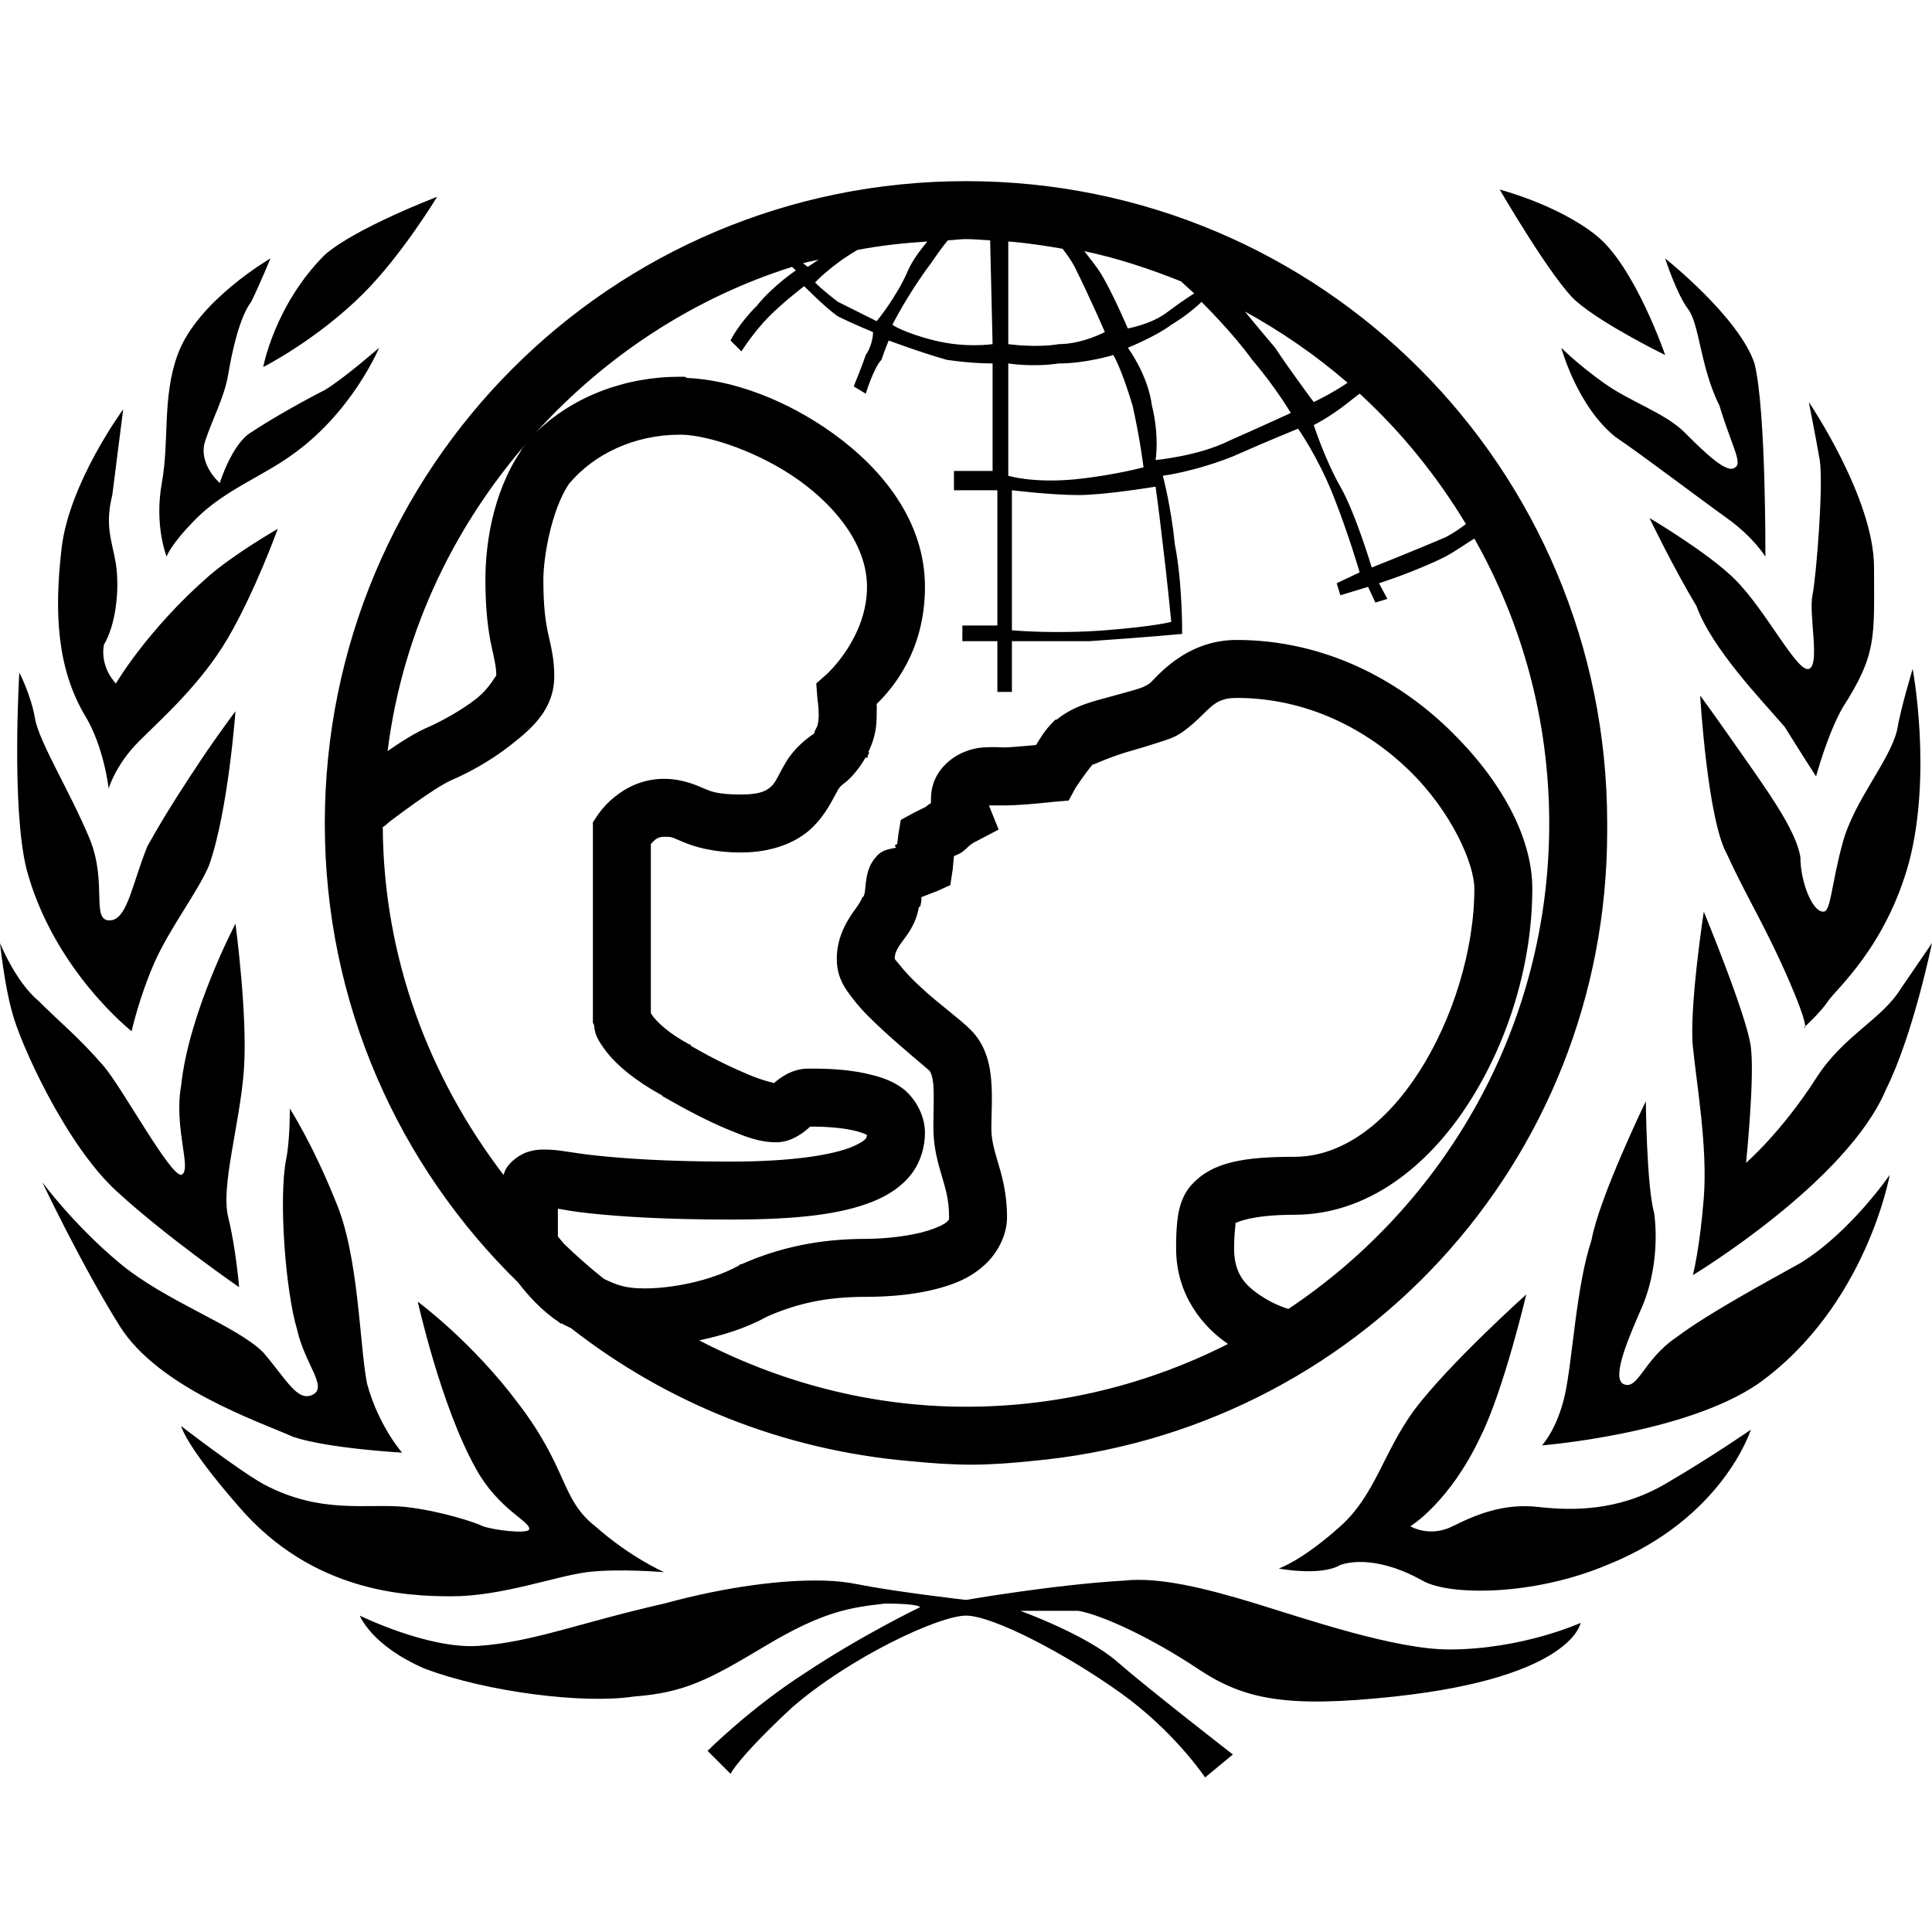 <?xml version="1.0" encoding="UTF-8" standalone="yes"?>
<svg xmlns="http://www.w3.org/2000/svg" xmlns:xlink="http://www.w3.org/1999/xlink" width="50px" height="50px" viewBox="0 0 50 50" version="1.1" fill="#000000">
  <g id="surface189828">
    <path style=" stroke:none;fill-rule:nonzero;fill:#000000;fill-opacity:1;" d="M 25 4.688 C 15.801 4.688 8.406 12.113 8.406 21.312 C 8.406 25.984 10.324 30.176 13.406 33.188 C 13.652 33.508 14.004 33.91 14.469 34.219 L 14.5 34.25 L 14.531 34.25 C 14.617 34.297 14.699 34.332 14.781 34.375 C 17.234 36.293 20.238 37.523 23.531 37.812 C 24.086 37.867 24.617 37.906 25.188 37.906 C 25.699 37.902 26.191 37.863 26.688 37.812 C 35.078 37.062 41.594 30.094 41.594 21.5 C 41.594 21.469 41.594 21.438 41.594 21.406 C 41.594 21.375 41.594 21.344 41.594 21.312 C 41.594 12.113 34.199 4.688 25 4.688 Z M 38.812 4.906 C 38.812 4.906 40.211 7.312 40.812 7.812 C 41.512 8.414 43.094 9.188 43.094 9.188 C 43.094 9.188 42.312 6.895 41.312 6.094 C 40.312 5.293 38.812 4.906 38.812 4.906 Z M 11.312 5.094 C 11.312 5.094 9.207 5.895 8.406 6.594 C 7.105 7.895 6.812 9.5 6.812 9.5 C 6.812 9.5 8.207 8.793 9.406 7.594 C 10.406 6.594 11.312 5.094 11.312 5.094 Z M 25 6.188 C 25.211 6.188 25.414 6.211 25.625 6.219 L 25.688 8.906 C 25.688 8.906 24.988 9.012 24.188 8.812 C 23.387 8.613 23.094 8.406 23.094 8.406 C 23.094 8.406 23.492 7.613 24.094 6.812 C 24.258 6.574 24.398 6.375 24.531 6.219 C 24.688 6.215 24.84 6.188 25 6.188 Z M 24 6.25 C 23.812 6.48 23.617 6.73 23.5 7 C 23.199 7.699 22.688 8.312 22.688 8.312 L 21.688 7.812 C 21.289 7.512 21.094 7.312 21.094 7.312 C 21.094 7.312 21.477 6.887 22.188 6.469 C 22.777 6.355 23.387 6.289 24 6.25 Z M 26.094 6.25 C 26.57 6.285 27.039 6.359 27.5 6.438 C 27.598 6.57 27.719 6.727 27.812 6.906 C 28.211 7.707 28.594 8.594 28.594 8.594 C 28.594 8.594 28.008 8.906 27.406 8.906 C 26.805 9.008 26.094 8.906 26.094 8.906 Z M 28.062 6.5 C 28.922 6.68 29.762 6.961 30.562 7.281 C 30.727 7.43 30.906 7.594 30.906 7.594 C 30.906 7.594 30.586 7.793 30.188 8.094 C 29.789 8.395 29.188 8.5 29.188 8.5 C 29.188 8.5 28.801 7.594 28.5 7.094 C 28.398 6.926 28.227 6.711 28.062 6.5 Z M 7 6.688 C 7 6.688 5.094 7.789 4.594 9.188 C 4.195 10.289 4.387 11.398 4.188 12.5 C 3.988 13.602 4.312 14.406 4.312 14.406 C 4.312 14.406 4.395 14.105 5.094 13.406 C 5.793 12.707 6.801 12.312 7.5 11.812 C 9.102 10.711 9.812 9 9.812 9 C 9.812 9 8.906 9.793 8.406 10.094 C 8.008 10.293 7.102 10.789 6.5 11.188 C 6 11.488 5.688 12.5 5.688 12.5 C 5.688 12.5 5.113 12.008 5.312 11.406 C 5.512 10.805 5.805 10.289 5.906 9.688 C 6.008 9.086 6.199 8.211 6.5 7.812 C 6.699 7.414 7 6.688 7 6.688 Z M 43.094 6.688 C 43.094 6.688 43.387 7.602 43.688 8 C 43.988 8.398 44 9.5 44.5 10.5 C 44.801 11.5 45.105 11.992 44.906 12.094 C 44.707 12.293 44.094 11.688 43.594 11.188 C 43.094 10.688 42.199 10.406 41.5 9.906 C 40.801 9.406 40.406 9 40.406 9 C 40.406 9 40.812 10.512 41.812 11.312 C 42.414 11.711 43.988 12.906 44.688 13.406 C 45.387 13.906 45.688 14.406 45.688 14.406 C 45.688 14.406 45.707 10.605 45.406 9.406 C 45.008 8.207 43.094 6.688 43.094 6.688 Z M 21.188 6.719 C 21.105 6.777 20.906 6.906 20.906 6.906 C 20.906 6.906 20.844 6.863 20.781 6.812 C 20.914 6.773 21.051 6.754 21.188 6.719 Z M 20.5 6.906 L 20.594 7 C 20.594 7 19.992 7.406 19.594 7.906 C 19.094 8.406 18.906 8.812 18.906 8.812 L 19.188 9.094 C 19.188 9.094 19.508 8.586 19.906 8.188 C 20.305 7.789 20.812 7.406 20.812 7.406 C 20.812 7.406 21.387 7.988 21.688 8.188 C 22.086 8.387 22.594 8.594 22.594 8.594 C 22.594 8.594 22.605 8.887 22.406 9.188 C 22.305 9.488 22.094 10 22.094 10 L 22.406 10.188 C 22.406 10.188 22.613 9.512 22.812 9.312 C 22.914 9.012 23 8.812 23 8.812 C 23 8.812 23.801 9.113 24.5 9.312 C 25.199 9.414 25.688 9.406 25.688 9.406 L 25.688 12.188 L 24.688 12.188 L 24.688 12.688 L 25.812 12.688 L 25.812 16.188 L 24.906 16.188 L 24.906 16.594 L 25.812 16.594 L 25.812 17.906 L 26.188 17.906 L 26.188 16.594 L 28.188 16.594 C 29.688 16.492 30.594 16.406 30.594 16.406 C 30.594 16.406 30.605 15.094 30.406 14.094 C 30.305 13.094 30.094 12.312 30.094 12.312 C 30.094 12.312 30.906 12.211 31.906 11.812 C 32.805 11.414 33.594 11.094 33.594 11.094 C 33.594 11.094 34.102 11.812 34.5 12.812 C 34.898 13.812 35.188 14.812 35.188 14.812 L 34.594 15.094 L 34.688 15.406 L 35.406 15.188 L 35.594 15.594 L 35.906 15.5 L 35.688 15.094 C 35.688 15.094 36.605 14.805 37.406 14.406 C 37.719 14.234 37.93 14.074 38.156 13.938 C 39.391 16.121 40.094 18.641 40.094 21.312 C 40.094 26.539 37.414 31.16 33.344 33.875 C 33.344 33.875 32.988 33.777 32.625 33.531 C 32.262 33.285 31.938 33 31.938 32.312 C 31.938 32.059 31.957 31.852 31.969 31.75 C 31.98 31.648 31.969 31.656 31.969 31.656 C 31.965 31.66 32.32 31.438 33.5 31.438 C 35.391 31.438 36.953 30.184 38 28.562 C 39.047 26.941 39.656 24.914 39.656 23 C 39.656 21.648 38.828 20.16 37.5 18.875 C 36.172 17.59 34.277 16.562 32 16.562 C 30.648 16.562 29.895 17.578 29.75 17.688 C 29.797 17.652 29.676 17.754 29.5 17.812 C 29.324 17.871 29.09 17.93 28.844 18 C 28.348 18.141 27.832 18.234 27.344 18.625 L 27.312 18.625 L 27.281 18.656 C 27.012 18.926 26.934 19.094 26.812 19.281 C 26.52 19.309 26.098 19.344 26 19.344 C 25.934 19.344 25.719 19.324 25.438 19.344 C 25.156 19.363 24.766 19.484 24.469 19.781 C 24.133 20.117 24.082 20.477 24.094 20.781 C 24.035 20.828 24.031 20.812 23.969 20.875 C 23.934 20.898 23.879 20.918 23.844 20.938 C 23.746 20.992 23.656 21.031 23.656 21.031 L 23.312 21.219 L 23.25 21.594 L 23.219 21.844 C 23.184 21.855 23.195 21.863 23.156 21.875 L 23.188 21.938 C 23.023 21.973 22.852 21.992 22.719 22.125 C 22.523 22.32 22.465 22.527 22.438 22.656 C 22.387 22.914 22.398 23.023 22.375 23.125 L 22.344 23.219 L 22.344 23.312 C 22.344 23.074 22.355 23.23 22.156 23.5 C 21.957 23.77 21.656 24.211 21.656 24.812 C 21.656 25.309 21.875 25.594 22.094 25.875 C 22.312 26.156 22.578 26.41 22.844 26.656 C 23.375 27.148 23.973 27.629 24.062 27.719 C 24.062 27.719 24.137 27.82 24.156 28.094 C 24.176 28.367 24.156 28.758 24.156 29.188 C 24.156 29.711 24.281 30.113 24.375 30.438 C 24.469 30.762 24.562 31.039 24.562 31.5 C 24.562 31.57 24.566 31.562 24.5 31.625 C 24.434 31.688 24.258 31.77 24.031 31.844 C 23.578 31.988 22.91 32.062 22.406 32.062 C 21.215 32.062 20.172 32.281 19.188 32.719 L 19.156 32.719 L 19.125 32.75 C 18.379 33.164 17.363 33.344 16.688 33.344 C 16.207 33.344 15.973 33.266 15.625 33.094 C 15.262 32.805 14.926 32.508 14.594 32.188 C 14.543 32.125 14.465 32.035 14.438 32 L 14.438 31.281 C 14.609 31.305 14.773 31.352 15.312 31.406 C 16.062 31.484 17.184 31.562 18.906 31.562 C 20.648 31.562 21.77 31.426 22.594 31.094 C 23.008 30.926 23.352 30.695 23.594 30.375 C 23.836 30.055 23.938 29.664 23.938 29.312 C 23.938 28.836 23.652 28.379 23.344 28.156 C 23.035 27.934 22.719 27.852 22.406 27.781 C 21.777 27.645 21.156 27.656 20.906 27.656 C 20.488 27.656 20.16 27.914 20.031 28.031 C 20.012 28.02 19.746 27.969 19.375 27.812 C 18.965 27.641 18.449 27.398 17.875 27.062 L 17.875 27.031 L 17.844 27.031 C 17.266 26.719 17.02 26.453 16.906 26.312 C 16.867 26.262 16.855 26.238 16.844 26.219 L 16.844 21.844 C 16.918 21.77 16.988 21.656 17.188 21.656 C 17.395 21.656 17.359 21.656 17.656 21.781 C 17.953 21.906 18.418 22.062 19.188 22.062 C 19.973 22.062 20.613 21.805 21 21.438 C 21.387 21.07 21.547 20.68 21.656 20.5 L 21.688 20.438 C 21.734 20.371 21.75 20.34 21.875 20.25 C 22.004 20.156 22.242 19.891 22.406 19.594 L 22.438 19.625 C 22.465 19.582 22.445 19.57 22.469 19.531 C 22.48 19.508 22.488 19.496 22.5 19.469 L 22.469 19.469 C 22.66 19.086 22.688 18.766 22.688 18.5 C 22.688 18.352 22.695 18.32 22.688 18.219 C 23.082 17.832 23.938 16.867 23.938 15.188 C 23.938 13.496 22.844 12.141 21.562 11.219 C 20.348 10.344 18.957 9.832 17.781 9.781 C 17.762 9.77 17.738 9.758 17.719 9.75 C 17.699 9.75 17.676 9.75 17.656 9.75 C 17.637 9.75 17.613 9.75 17.594 9.75 C 16.18 9.75 14.828 10.258 13.875 11.188 C 13.738 11.32 13.621 11.477 13.5 11.625 C 13.488 11.645 13.477 11.668 13.469 11.688 C 12.727 12.801 12.562 14.156 12.562 15 C 12.562 15.801 12.637 16.34 12.719 16.719 C 12.801 17.098 12.844 17.258 12.844 17.5 C 12.844 17.43 12.707 17.785 12.312 18.094 C 11.918 18.402 11.371 18.691 11.094 18.812 C 10.73 18.969 10.359 19.211 10.031 19.438 C 10.426 16.277 11.828 13.438 13.875 11.188 C 15.656 9.227 17.918 7.723 20.5 6.906 Z M 31.094 7.812 C 31.094 7.812 31.906 8.613 32.406 9.312 C 33.008 10.012 33.406 10.688 33.406 10.688 C 33.406 10.688 32.711 11.008 31.812 11.406 C 31.012 11.805 29.906 11.906 29.906 11.906 C 29.906 11.906 30.012 11.301 29.812 10.5 C 29.711 9.699 29.188 9 29.188 9 C 29.188 9 29.914 8.707 30.312 8.406 C 30.812 8.105 31.094 7.812 31.094 7.812 Z M 32.219 8.062 C 33.172 8.586 34.059 9.199 34.875 9.906 C 34.488 10.172 34 10.406 34 10.406 C 34 10.406 33.398 9.602 33 9 C 32.703 8.645 32.496 8.406 32.219 8.062 Z M 28.812 9.188 C 28.812 9.188 29.012 9.5 29.312 10.5 C 29.512 11.398 29.594 12.094 29.594 12.094 C 29.594 12.094 28.812 12.305 27.812 12.406 C 26.711 12.508 26.094 12.312 26.094 12.312 L 26.094 9.406 C 26.094 9.406 26.707 9.508 27.406 9.406 C 28.105 9.406 28.812 9.188 28.812 9.188 Z M 35.188 10.188 C 36.258 11.168 37.184 12.312 37.938 13.562 C 37.77 13.688 37.594 13.812 37.406 13.906 C 36.707 14.207 35.5 14.688 35.5 14.688 C 35.5 14.688 35.086 13.293 34.688 12.594 C 34.289 11.895 34 11 34 11 C 34 11 34.406 10.805 34.906 10.406 C 35.059 10.281 35.062 10.285 35.188 10.188 Z M 46.812 10.406 C 46.812 10.406 46.992 11.305 47.094 11.906 C 47.195 12.508 47.008 14.906 46.906 15.406 C 46.805 15.906 47.113 17.211 46.812 17.312 C 46.512 17.414 45.707 15.801 44.906 15 C 44.207 14.301 42.688 13.406 42.688 13.406 C 42.688 13.406 43.305 14.688 43.906 15.688 C 44.305 16.789 45.586 18.113 46.188 18.812 C 46.688 19.613 47 20.094 47 20.094 C 47 20.094 47.289 19.012 47.688 18.312 C 48.586 16.914 48.5 16.488 48.5 14.688 C 48.5 12.887 46.812 10.406 46.812 10.406 Z M 3.188 10.594 C 3.188 10.594 1.793 12.488 1.594 14.188 C 1.395 15.887 1.488 17.301 2.188 18.5 C 2.688 19.301 2.812 20.406 2.812 20.406 C 2.812 20.406 2.992 19.789 3.594 19.188 C 4.195 18.586 5.207 17.699 5.906 16.5 C 6.605 15.301 7.188 13.688 7.188 13.688 C 7.188 13.688 6.105 14.305 5.406 14.906 C 3.805 16.305 3 17.688 3 17.688 C 3 17.688 2.586 17.289 2.688 16.688 C 2.988 16.188 3.102 15.293 3 14.594 C 2.898 13.992 2.707 13.613 2.906 12.812 C 3.008 12.012 3.188 10.594 3.188 10.594 Z M 17.594 11.25 C 17.613 11.25 17.637 11.25 17.656 11.25 C 18.359 11.27 19.668 11.703 20.688 12.438 C 21.734 13.191 22.438 14.18 22.438 15.188 C 22.438 16.504 21.406 17.438 21.406 17.438 L 21.125 17.688 L 21.156 18.094 C 21.156 18.094 21.188 18.285 21.188 18.5 C 21.188 18.609 21.172 18.715 21.156 18.781 L 21.094 18.906 C 21.047 19.02 21.121 18.945 21 19.031 C 20.879 19.117 20.562 19.355 20.344 19.719 C 20.152 20.039 20.082 20.238 19.969 20.344 C 19.855 20.449 19.703 20.562 19.188 20.562 C 18.559 20.562 18.395 20.48 18.219 20.406 C 18.043 20.332 17.68 20.156 17.188 20.156 C 16.059 20.156 15.469 21.094 15.469 21.094 L 15.344 21.281 L 15.344 26.469 L 15.375 26.531 C 15.375 26.531 15.383 26.688 15.438 26.812 C 15.492 26.938 15.586 27.082 15.719 27.25 C 15.977 27.574 16.434 27.965 17.125 28.344 C 17.141 28.352 17.141 28.367 17.156 28.375 C 17.766 28.727 18.332 29.02 18.812 29.219 C 19.301 29.422 19.645 29.562 20.094 29.562 C 20.512 29.562 20.84 29.273 20.969 29.156 C 21.234 29.156 21.688 29.168 22.062 29.25 C 22.246 29.289 22.383 29.34 22.438 29.375 C 22.434 29.406 22.426 29.441 22.406 29.469 C 22.371 29.512 22.27 29.59 22.031 29.688 C 21.555 29.879 20.562 30.062 18.906 30.062 C 17.227 30.062 16.137 29.98 15.438 29.906 C 14.738 29.832 14.48 29.75 14.094 29.75 C 13.961 29.75 13.844 29.754 13.656 29.812 C 13.469 29.871 13.211 30.047 13.094 30.25 C 13.062 30.305 13.051 30.359 13.031 30.406 C 11.109 27.891 9.926 24.793 9.906 21.406 C 9.965 21.371 10.016 21.328 10.062 21.281 C 10.062 21.281 11.227 20.387 11.688 20.188 C 12.109 20.008 12.688 19.699 13.219 19.281 C 13.75 18.863 14.344 18.367 14.344 17.5 C 14.344 17.043 14.258 16.727 14.188 16.406 C 14.117 16.086 14.062 15.699 14.062 15 C 14.062 14.441 14.262 13.219 14.719 12.531 C 15.367 11.746 16.426 11.25 17.594 11.25 Z M 29.906 12.594 C 29.906 12.594 29.992 13.195 30.094 14.094 C 30.195 14.895 30.312 16.094 30.312 16.094 C 30.312 16.094 29.895 16.211 28.594 16.312 C 27.293 16.414 26.188 16.312 26.188 16.312 L 26.188 12.688 C 26.188 12.688 27.207 12.812 27.906 12.812 C 28.605 12.812 29.906 12.594 29.906 12.594 Z M 49.5 17.312 C 49.5 17.312 49.195 18.305 49.094 18.906 C 48.895 19.707 47.988 20.711 47.688 21.812 C 47.387 22.914 47.387 23.594 47.188 23.594 C 46.887 23.594 46.594 22.789 46.594 22.188 C 46.492 21.488 45.699 20.406 45 19.406 C 44.301 18.406 44 18 44 18 C 44 18 44.188 21.195 44.688 22.094 C 45.188 23.195 45.711 24.008 46.312 25.406 C 46.664 26.223 46.715 26.477 46.719 26.562 C 46.766 26.516 47.125 26.188 47.312 25.906 C 47.512 25.605 48.805 24.512 49.406 22.312 C 50.008 20.012 49.5 17.312 49.5 17.312 Z M 46.719 26.562 C 46.715 26.566 46.688 26.594 46.688 26.594 C 46.688 26.594 46.723 26.625 46.719 26.562 Z M 0.5 17.406 C 0.5 17.406 0.289 20.898 0.688 22.5 C 1.387 25.102 3.406 26.688 3.406 26.688 C 3.406 26.688 3.602 25.805 4 24.906 C 4.398 24.008 5.105 23.105 5.406 22.406 C 5.906 21.008 6.094 18.406 6.094 18.406 C 6.094 18.406 5.586 19.086 5.188 19.688 C 4.789 20.289 4.312 21.008 3.812 21.906 C 3.414 22.906 3.305 23.711 2.906 23.812 C 2.305 23.914 2.812 22.887 2.312 21.688 C 1.812 20.488 1.008 19.195 0.906 18.594 C 0.805 17.992 0.5 17.406 0.5 17.406 Z M 32 18.062 C 33.824 18.062 35.371 18.871 36.469 19.938 C 37.566 21.004 38.156 22.352 38.156 23 C 38.156 24.586 37.594 26.395 36.719 27.75 C 35.844 29.105 34.711 29.938 33.5 29.938 C 32.18 29.938 31.371 30.078 30.844 30.656 C 30.578 30.945 30.5 31.312 30.469 31.594 C 30.438 31.875 30.438 32.117 30.438 32.312 C 30.438 33.527 31.145 34.352 31.781 34.781 C 29.742 35.816 27.43 36.406 25 36.406 C 22.516 36.406 20.168 35.766 18.094 34.688 C 18.66 34.57 19.266 34.391 19.812 34.094 C 19.836 34.082 19.852 34.074 19.875 34.062 C 20.668 33.719 21.422 33.562 22.406 33.562 C 23 33.562 23.777 33.512 24.5 33.281 C 24.859 33.168 25.195 33.004 25.5 32.719 C 25.805 32.434 26.062 31.98 26.062 31.5 C 26.062 30.859 25.918 30.383 25.812 30.031 C 25.707 29.68 25.656 29.461 25.656 29.188 C 25.656 28.82 25.688 28.426 25.656 28 C 25.625 27.574 25.523 27.055 25.125 26.656 C 24.816 26.348 24.312 25.996 23.844 25.562 C 23.609 25.348 23.414 25.141 23.281 24.969 C 23.223 24.895 23.172 24.852 23.156 24.812 C 23.156 24.738 23.141 24.746 23.156 24.781 C 23.16 24.684 23.203 24.566 23.344 24.375 C 23.473 24.199 23.707 23.922 23.781 23.469 L 23.812 23.469 C 23.836 23.379 23.832 23.387 23.844 23.312 C 23.852 23.27 23.84 23.254 23.844 23.219 C 24.012 23.152 24.25 23.062 24.25 23.062 L 24.594 22.906 L 24.656 22.5 L 24.688 22.156 C 24.777 22.113 24.867 22.102 25.031 21.938 C 25.145 21.824 25.25 21.781 25.25 21.781 L 25.844 21.469 L 25.594 20.844 C 25.668 20.844 25.785 20.844 26 20.844 C 26.465 20.844 27.281 20.75 27.281 20.75 L 27.656 20.719 L 27.844 20.375 C 27.844 20.375 28.098 19.992 28.281 19.781 C 28.285 19.777 28.309 19.785 28.312 19.781 C 28.352 19.762 28.785 19.57 29.25 19.438 C 29.488 19.371 29.734 19.297 29.969 19.219 C 30.203 19.141 30.41 19.094 30.656 18.906 C 31.312 18.414 31.352 18.062 32 18.062 Z M 44.094 23.594 C 44.094 23.594 43.711 26.094 43.812 27.094 C 43.914 28.094 44.195 29.699 44.094 31 C 43.992 32.301 43.812 33 43.812 33 C 43.812 33 47.812 30.586 48.812 28.188 C 49.512 26.789 50 24.406 50 24.406 L 49.188 25.594 C 48.688 26.395 47.699 26.805 47 27.906 C 46.102 29.305 45.188 30.094 45.188 30.094 C 45.188 30.094 45.414 27.895 45.312 27.094 C 45.211 26.293 44.094 23.594 44.094 23.594 Z M 6.094 23.906 C 6.094 23.906 4.887 26.195 4.688 28.094 C 4.488 29.195 4.988 30.305 4.688 30.406 C 4.387 30.406 3.188 28.195 2.688 27.594 C 1.988 26.793 1.602 26.508 1 25.906 C 0.398 25.406 0 24.406 0 24.406 C 0 24.406 0.113 25.488 0.312 26.188 C 0.512 26.988 1.699 29.613 3 30.812 C 4.301 32.012 6.188 33.312 6.188 33.312 C 6.188 33.312 6.105 32.301 5.906 31.5 C 5.707 30.699 6.211 29.086 6.312 27.688 C 6.414 26.289 6.094 23.906 6.094 23.906 Z M 42.594 28.5 C 42.594 28.5 41.387 30.992 41.188 32.094 C 40.789 33.293 40.699 35.195 40.5 36.094 C 40.301 36.992 39.906 37.406 39.906 37.406 C 39.906 37.406 43.602 37.113 45.5 35.812 C 48.301 33.812 48.906 30.406 48.906 30.406 C 48.906 30.406 47.895 31.887 46.594 32.688 C 45.695 33.188 44.207 33.992 43.406 34.594 C 42.508 35.195 42.398 36.012 42 35.812 C 41.699 35.613 42.199 34.512 42.5 33.812 C 42.801 33.113 42.914 32.207 42.812 31.406 C 42.613 30.707 42.594 28.5 42.594 28.5 Z M 7.5 28.688 C 7.5 28.688 7.508 29.5 7.406 30 C 7.207 31 7.387 33.406 7.688 34.406 C 7.887 35.305 8.492 35.895 8.094 36.094 C 7.695 36.293 7.414 35.699 6.812 35 C 6.113 34.301 4.293 33.688 3.094 32.688 C 1.895 31.688 1.094 30.594 1.094 30.594 C 1.094 30.594 2.094 32.711 3.094 34.312 C 4.094 35.914 6.695 36.789 7.594 37.188 C 8.492 37.488 10.406 37.594 10.406 37.594 C 10.406 37.594 9.801 36.914 9.5 35.812 C 9.301 34.812 9.289 32.492 8.688 31.094 C 8.086 29.594 7.5 28.688 7.5 28.688 Z M 39.5 33.5 C 39.5 33.5 37.492 35.301 36.594 36.5 C 35.793 37.602 35.586 38.699 34.688 39.5 C 33.688 40.398 33.094 40.594 33.094 40.594 C 33.094 40.594 34.188 40.801 34.688 40.5 C 35.289 40.301 36.113 40.508 36.812 40.906 C 37.512 41.305 39.695 41.301 41.594 40.5 C 44.594 39.301 45.312 37 45.312 37 C 45.312 37 44.293 37.707 43.094 38.406 C 41.895 39.105 40.711 39.102 39.812 39 C 38.914 38.898 38.195 39.199 37.594 39.5 C 36.992 39.801 36.5 39.5 36.5 39.5 C 36.5 39.5 37.512 38.887 38.312 37.188 C 38.914 35.988 39.5 33.5 39.5 33.5 Z M 10.812 33.688 C 10.812 33.688 11.414 36.398 12.312 38 C 12.914 39.102 13.789 39.395 13.688 39.594 C 13.586 39.695 12.801 39.602 12.5 39.5 C 12.301 39.398 11.398 39.102 10.5 39 C 9.5 38.898 8.312 39.207 6.812 38.406 C 6.113 38.008 4.688 36.906 4.688 36.906 C 4.688 36.906 4.789 37.398 6.188 39 C 8.086 41.199 10.488 41.312 11.688 41.312 C 12.988 41.312 14.387 40.789 15.188 40.688 C 15.988 40.586 17.188 40.688 17.188 40.688 C 17.188 40.688 16.305 40.301 15.406 39.5 C 14.508 38.801 14.707 38.012 13.406 36.312 C 12.207 34.711 10.812 33.688 10.812 33.688 Z M 21.312 40.906 C 20.281 40.879 18.836 41.051 17.188 41.5 C 14.988 42 13.805 42.492 12.406 42.594 C 11.105 42.695 9.312 41.812 9.312 41.812 C 9.312 41.812 9.602 42.586 11 43.188 C 12.602 43.789 15.105 44.105 16.406 43.906 C 17.707 43.805 18.312 43.492 19.812 42.594 C 21.312 41.695 22.008 41.602 22.906 41.5 C 23.805 41.5 23.812 41.594 23.812 41.594 C 23.812 41.594 22.312 42.312 20.812 43.312 C 19.414 44.211 18.312 45.312 18.312 45.312 L 18.906 45.906 C 18.906 45.906 19.102 45.488 20.5 44.188 C 22 42.887 24.301 41.812 25 41.812 C 25.699 41.812 27.602 42.812 29 43.812 C 30.398 44.812 31.188 46 31.188 46 L 31.906 45.406 C 31.906 45.406 29.707 43.699 28.906 43 C 28.105 42.301 26.406 41.688 26.406 41.688 L 27.906 41.688 C 28.508 41.789 29.801 42.387 31 43.188 C 32.199 43.988 33.293 44.207 36.094 43.906 C 40.695 43.406 40.906 42 40.906 42 C 40.906 42 39.398 42.688 37.5 42.688 C 36.102 42.688 33.801 41.898 32.5 41.5 C 31.199 41.102 29.992 40.805 29.094 40.906 C 27.293 41.008 25 41.406 25 41.406 C 25 41.406 23.188 41.199 22.188 41 C 21.938 40.949 21.656 40.914 21.312 40.906 Z M 21.312 40.906 "/>
  </g>
</svg>
